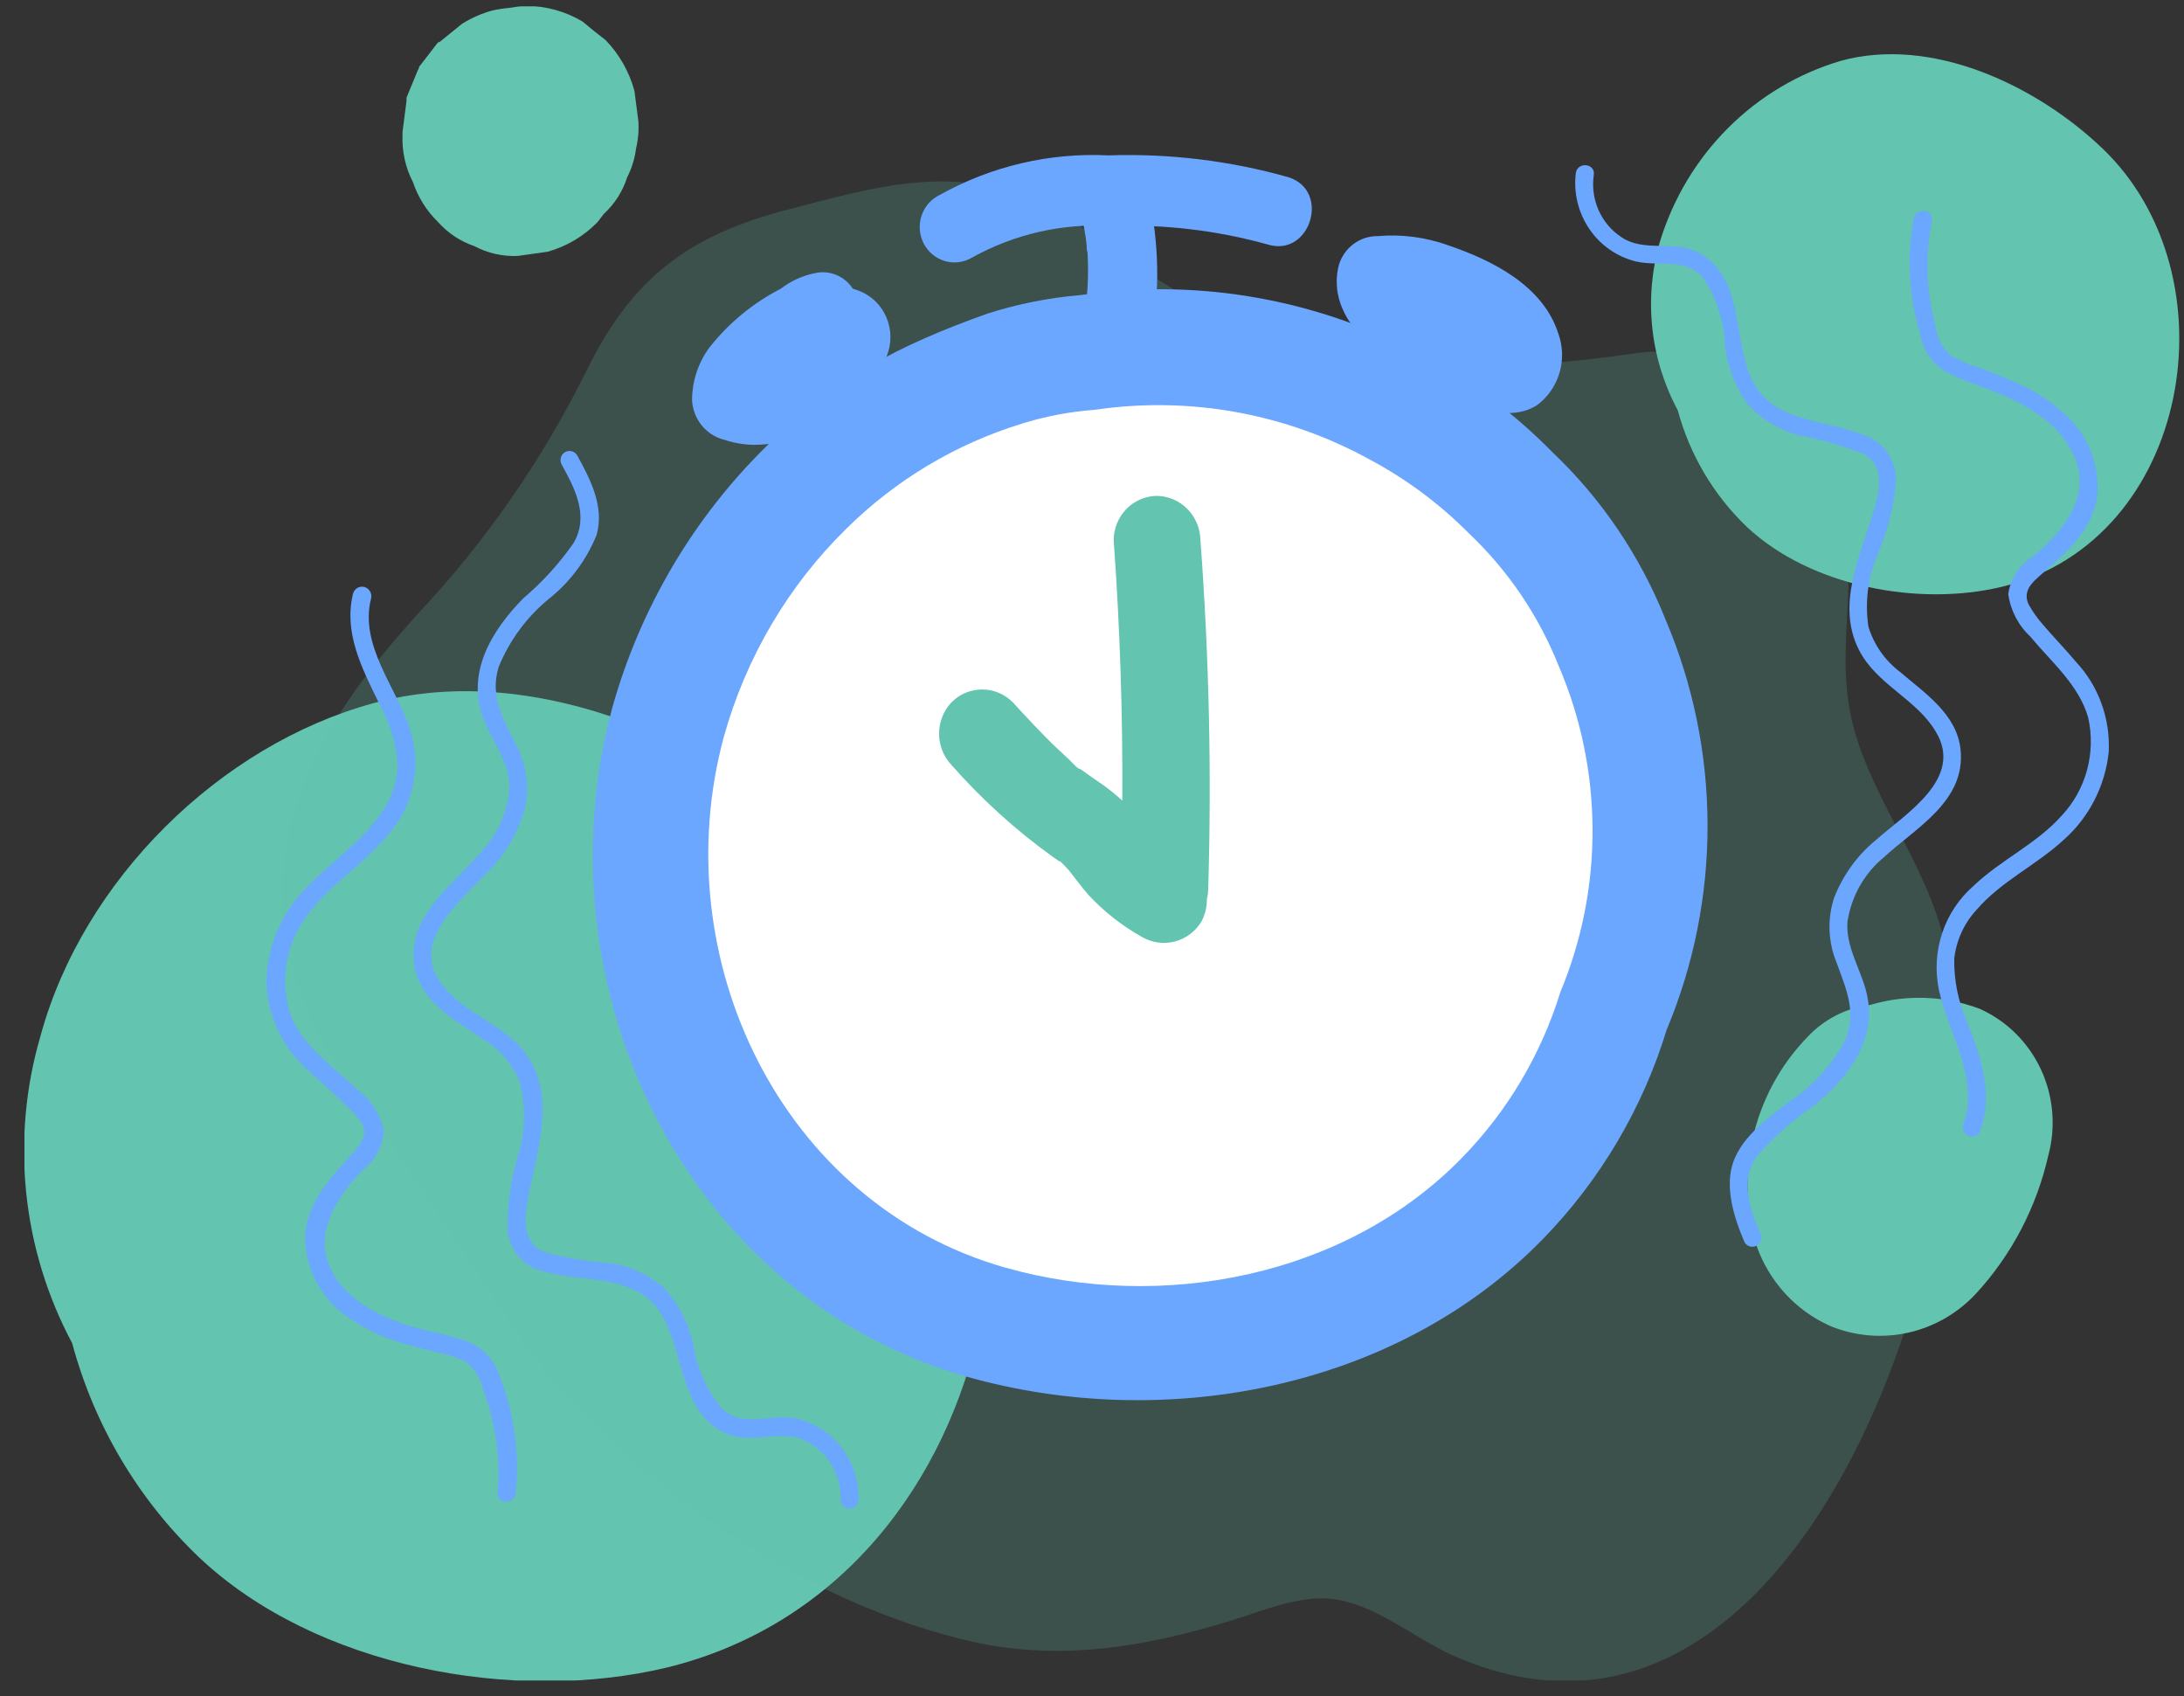 <?xml version="1.0" encoding="UTF-8"?> <svg xmlns="http://www.w3.org/2000/svg" width="85" height="66" viewBox="0 0 85 66" fill="none"><rect x="0" y="0" width="85" height="66" fill="#333333" stroke="none"/><g clip-path="url(#clip0_401_1687)"><path d="M33.134 33.601C28.411 29.101 20.977 25.58 14.496 27.372C8.554 29.008 3.229 34.236 1.575 40.314C0.997 42.291 0.809 44.364 1.02 46.415C1.232 48.465 1.84 50.453 2.808 52.264C3.666 55.455 5.376 58.34 7.748 60.599C12.282 64.884 20.01 66.312 25.966 64.884C39.447 61.57 42.649 42.686 33.134 33.601Z" fill="#63C4AF"></path><path opacity="0.2" d="M75.707 36.8C75.007 33.493 72.547 30.787 71.98 27.573C71.412 24.358 72.779 21.359 70.943 18.209C69.394 15.566 66.641 13.309 63.705 13.738C47.855 16.088 44.268 9.395 40.127 7.724C36.869 6.403 33.898 7.317 30.64 8.16C26.793 9.16 24.572 10.831 22.806 14.466C21.104 17.896 18.916 21.051 16.311 23.83C13.655 26.765 11.252 30.008 11.014 34.143C10.831 37.365 12.107 40.243 13.984 42.764C16.142 45.664 17.95 48.671 19.975 51.663C23.878 57.434 31.221 62.427 37.983 63.913C41.339 64.627 44.555 64.077 47.792 63.098C49.033 62.727 50.462 62.084 51.793 62.213C53.489 62.384 55.002 63.72 56.523 64.405C70.319 70.569 77.775 46.971 75.707 36.8Z" fill="#63C4AF"></path><path d="M64.826 24.116C63.838 21.634 62.329 19.403 60.405 17.581C58.979 16.129 57.349 14.902 55.57 13.938C51.442 11.663 46.706 10.801 42.061 11.481C40.836 11.584 39.626 11.823 38.452 12.195C34.949 13.445 32.51 14.709 29.834 17.359C26.993 20.148 24.924 23.651 23.836 27.515C20.886 38.393 26.674 50.456 37.632 53.571C45.34 55.749 54.358 54.056 60.054 48.207C62.278 45.926 63.929 43.133 64.868 40.065C65.924 37.542 66.465 34.828 66.457 32.086C66.45 29.344 65.895 26.632 64.826 24.116Z" fill="#6BA6FF"></path><path d="M60.671 25.93C59.889 23.963 58.693 22.195 57.167 20.752C56.036 19.611 54.744 18.648 53.335 17.895C50.062 16.088 46.305 15.404 42.621 15.945C41.651 16.015 40.692 16.197 39.763 16.488C37.197 17.275 34.854 18.678 32.931 20.58C30.672 22.799 29.03 25.589 28.173 28.665C25.833 37.293 30.422 46.85 39.111 49.321C45.207 51.049 52.375 49.706 56.915 45.035C58.672 43.234 59.979 41.03 60.727 38.607C61.564 36.602 61.991 34.443 61.981 32.263C61.972 30.083 61.526 27.928 60.671 25.93Z" fill="white"></path><path d="M50.147 6.896C47.867 6.252 45.504 5.965 43.14 6.046C40.857 5.932 38.587 6.463 36.581 7.581C36.415 7.659 36.266 7.771 36.143 7.91C36.021 8.048 35.927 8.21 35.867 8.387C35.808 8.564 35.785 8.751 35.798 8.937C35.812 9.123 35.863 9.304 35.947 9.47C36.032 9.635 36.149 9.782 36.29 9.9C36.432 10.018 36.596 10.106 36.772 10.158C36.947 10.209 37.132 10.224 37.313 10.201C37.495 10.178 37.67 10.118 37.829 10.024C39.485 9.104 41.362 8.678 43.245 8.795C45.296 8.721 47.346 8.961 49.327 9.51C50.987 10.038 51.807 7.424 50.147 6.896Z" fill="#6BA6FF"></path><path d="M44.968 13.431C44.968 13.395 44.968 13.359 44.968 13.331C44.968 13.302 44.968 13.124 44.968 13.017C44.968 12.909 44.968 12.624 44.968 12.431C44.968 11.981 45.011 11.538 45.032 11.095C45.061 10.15 44.995 9.205 44.835 8.274C44.796 8.097 44.723 7.93 44.621 7.782C44.518 7.634 44.388 7.508 44.238 7.411C44.088 7.314 43.92 7.248 43.745 7.218C43.57 7.187 43.39 7.191 43.217 7.231C43.043 7.271 42.879 7.345 42.734 7.45C42.589 7.554 42.465 7.687 42.37 7.84C42.275 7.993 42.211 8.164 42.18 8.343C42.15 8.521 42.155 8.704 42.194 8.881C42.236 9.103 42.271 9.324 42.292 9.545C42.292 9.638 42.292 9.738 42.327 9.831C42.327 9.788 42.327 9.745 42.327 9.724C42.33 9.767 42.33 9.81 42.327 9.853C42.352 10.29 42.352 10.729 42.327 11.167C42.247 12.117 42.247 13.073 42.327 14.024C42.404 14.374 42.612 14.679 42.908 14.874C43.131 15.022 43.392 15.1 43.658 15.097C43.924 15.094 44.183 15.011 44.403 14.858C44.623 14.706 44.793 14.49 44.893 14.238C44.992 13.986 45.016 13.711 44.962 13.445L44.968 13.431Z" fill="#6BA6FF"></path><path d="M33.4 11.302L33.19 11.231C33.032 10.989 32.805 10.801 32.539 10.694C32.274 10.587 31.983 10.565 31.705 10.631C31.229 10.727 30.781 10.932 30.394 11.231C29.307 11.787 28.351 12.576 27.592 13.545C27.172 14.127 26.941 14.829 26.933 15.552C26.948 15.918 27.08 16.269 27.309 16.552C27.538 16.834 27.851 17.032 28.201 17.116C28.566 17.238 28.946 17.302 29.329 17.309C30.05 17.309 30.762 17.16 31.425 16.872C32.087 16.584 32.685 16.161 33.183 15.631C33.39 15.42 33.587 15.198 33.772 14.966C34.067 14.637 34.315 14.267 34.507 13.867C34.607 13.625 34.657 13.365 34.656 13.103C34.653 12.841 34.599 12.582 34.495 12.342C34.392 12.102 34.241 11.886 34.053 11.707C33.864 11.528 33.642 11.391 33.4 11.302Z" fill="#6BA6FF"></path><path d="M60.65 12.981C60.047 11.102 58.064 10.124 56.362 9.545C55.481 9.228 54.545 9.107 53.615 9.188C53.282 9.184 52.958 9.289 52.688 9.487C52.418 9.685 52.217 9.966 52.115 10.288C51.953 10.883 52.011 11.519 52.277 12.074C52.458 12.485 52.735 12.845 53.082 13.124C54.185 14.345 55.588 15.243 57.146 15.723C58.008 16.038 58.961 16.295 59.809 15.774C60.229 15.466 60.539 15.026 60.691 14.521C60.843 14.017 60.828 13.476 60.65 12.981Z" fill="#6BA6FF"></path><path d="M46.72 21.016C46.711 20.562 46.531 20.13 46.216 19.809C45.901 19.488 45.477 19.304 45.032 19.295C44.585 19.298 44.157 19.481 43.842 19.803C43.526 20.125 43.347 20.561 43.343 21.016C43.588 24.387 43.7 27.773 43.679 31.151C43.395 30.891 43.093 30.653 42.775 30.436C42.621 30.329 42.467 30.229 42.313 30.115L42.054 29.929L41.956 29.858L42.047 29.929C41.941 29.929 41.689 29.63 41.612 29.558L41.143 29.122C40.54 28.551 39.98 27.937 39.419 27.33C39.101 27.008 38.672 26.828 38.224 26.828C37.777 26.828 37.347 27.008 37.03 27.33C36.721 27.657 36.549 28.093 36.549 28.547C36.549 29.002 36.721 29.438 37.03 29.765C38.206 31.103 39.528 32.3 40.968 33.336L41.227 33.515H41.262C41.385 33.63 41.502 33.752 41.612 33.879L41.717 34.015L41.984 34.358C42.103 34.515 42.222 34.665 42.355 34.815C42.966 35.474 43.676 36.03 44.457 36.465C44.846 36.688 45.305 36.748 45.737 36.632C46.168 36.516 46.539 36.233 46.769 35.843C46.905 35.577 46.975 35.28 46.972 34.979C47.003 34.862 47.019 34.743 47.022 34.622C47.159 30.084 47.058 25.543 46.72 21.016Z" fill="#63C4AF"></path><path d="M81.817 5.767C79.239 3.31 75.182 1.396 71.644 2.367C69.986 2.857 68.474 3.758 67.244 4.992C66.013 6.225 65.103 7.75 64.595 9.431C64.285 10.513 64.187 11.646 64.307 12.766C64.428 13.886 64.763 14.971 65.295 15.959C65.765 17.697 66.696 19.269 67.986 20.502C70.466 22.83 74.684 23.616 77.922 22.83C85.279 21.037 87.023 10.731 81.817 5.767Z" fill="#63C4AF"></path><path d="M77.039 39.25C75.678 38.74 74.192 38.688 72.8 39.1C71.854 39.215 70.978 39.665 70.326 40.371C69.457 41.271 68.803 42.363 68.415 43.562C68.028 44.761 67.917 46.035 68.091 47.285C68.2 48.229 68.551 49.126 69.11 49.886C69.669 50.646 70.415 51.242 71.272 51.614C72.231 51.998 73.28 52.081 74.286 51.852C75.291 51.623 76.206 51.092 76.913 50.328C78.292 48.827 79.258 46.981 79.715 44.978C80.022 43.855 79.919 42.657 79.428 41.604C78.936 40.552 78.088 39.716 77.039 39.25Z" fill="#63C4AF"></path><path d="M24.845 4.717C24.796 4.324 24.74 3.924 24.691 3.532C24.487 2.785 24.098 2.104 23.563 1.553C23.261 1.325 22.967 1.089 22.673 0.839C22 0.436 21.232 0.226 20.452 0.232C20.233 0.246 20.016 0.272 19.8 0.31C19.583 0.329 19.368 0.362 19.155 0.41C18.743 0.524 18.349 0.697 17.985 0.925L17.102 1.639H17.06L17.004 1.703L16.304 2.61V2.653L16.262 2.732L15.82 3.803V3.839V3.939L15.666 5.131V5.253C15.64 5.891 15.78 6.524 16.072 7.088C16.272 7.68 16.609 8.214 17.053 8.645C17.434 9.073 17.917 9.392 18.455 9.574C18.975 9.851 19.557 9.984 20.143 9.96L21.314 9.795C22.048 9.591 22.717 9.195 23.254 8.645L23.5 8.324C23.922 7.938 24.236 7.445 24.41 6.896C24.589 6.548 24.705 6.171 24.754 5.781C24.838 5.434 24.869 5.075 24.845 4.717Z" fill="#63C4AF"></path><path d="M30.787 55.163C29.841 55.063 28.86 55.556 28.082 54.792C27.519 54.103 27.144 53.276 26.996 52.392C26.827 51.555 26.44 50.78 25.875 50.149C25.281 49.621 24.552 49.277 23.773 49.157C22.91 49.092 22.054 48.951 21.215 48.735C20.157 48.328 20.459 47.028 20.648 46.135C21.012 44.386 21.608 42.4 20.354 40.864C19.485 39.807 18.069 39.436 17.229 38.343C15.827 36.615 18.055 34.965 19.085 33.822C19.721 33.156 20.183 32.338 20.431 31.444C20.614 30.588 20.481 29.693 20.059 28.93C19.576 27.944 19.057 27.087 19.408 25.951C19.832 24.915 20.504 24.004 21.363 23.302C22.183 22.651 22.823 21.795 23.219 20.816C23.528 19.716 22.988 18.673 22.463 17.716C22.414 17.637 22.337 17.579 22.248 17.557C22.159 17.535 22.065 17.549 21.986 17.596C21.907 17.644 21.849 17.722 21.826 17.812C21.802 17.903 21.815 17.999 21.86 18.08C22.386 19.023 22.932 20.087 22.323 21.13C21.767 21.927 21.112 22.647 20.375 23.273C19.127 24.537 18.097 26.223 18.847 28.044C19.183 28.872 19.793 29.637 19.828 30.558C19.784 31.551 19.376 32.491 18.686 33.194C17.579 34.486 15.729 35.736 16.163 37.722C16.458 39.072 17.796 39.736 18.819 40.45C19.441 40.825 19.931 41.39 20.22 42.064C20.47 43.025 20.448 44.037 20.157 44.986C19.868 45.928 19.733 46.912 19.758 47.9C19.801 48.278 19.959 48.633 20.211 48.915C20.462 49.197 20.794 49.391 21.159 49.471C22.736 49.935 24.824 49.521 25.791 51.221C26.639 52.721 26.492 55.07 28.341 55.813C29.336 56.206 30.401 55.585 31.375 56.078C31.791 56.285 32.138 56.61 32.376 57.014C32.614 57.419 32.731 57.885 32.714 58.356C32.714 58.82 33.414 58.813 33.414 58.356C33.433 57.589 33.176 56.841 32.693 56.253C32.209 55.666 31.531 55.278 30.787 55.163Z" fill="#6BA6FF"></path><path d="M19.457 53.585C19.368 53.283 19.215 53.005 19.01 52.771C18.804 52.536 18.55 52.351 18.266 52.228C17.565 51.956 16.787 51.842 16.058 51.628C14.769 51.235 13.389 50.585 12.814 49.249C12.24 47.914 13.158 46.492 14.125 45.521C14.366 45.337 14.564 45.101 14.705 44.829C14.845 44.557 14.925 44.257 14.937 43.95C14.782 43.33 14.421 42.785 13.914 42.407C13.004 41.522 11.812 40.75 11.329 39.55C11.104 38.899 11.042 38.2 11.149 37.518C11.255 36.836 11.526 36.192 11.938 35.643C12.8 34.436 14.111 33.672 15.05 32.544C15.557 31.996 15.909 31.318 16.068 30.582C16.227 29.846 16.188 29.08 15.953 28.365C15.421 26.737 13.984 25.116 14.44 23.294C14.452 23.247 14.456 23.198 14.449 23.15C14.443 23.102 14.428 23.056 14.404 23.014C14.38 22.971 14.349 22.934 14.311 22.905C14.273 22.875 14.23 22.854 14.184 22.841C14.138 22.828 14.09 22.825 14.043 22.831C13.996 22.837 13.95 22.853 13.909 22.877C13.867 22.901 13.831 22.934 13.802 22.972C13.773 23.011 13.752 23.055 13.739 23.102C13.368 24.623 14.089 26.008 14.734 27.33C15.143 28.05 15.396 28.851 15.477 29.68C15.468 30.396 15.238 31.091 14.818 31.665C13.984 32.872 12.716 33.644 11.735 34.743C10.856 35.717 10.368 36.992 10.369 38.315C10.405 38.96 10.57 39.59 10.855 40.168C11.139 40.745 11.537 41.257 12.023 41.672C12.485 42.114 12.982 42.521 13.424 42.971C13.666 43.182 13.883 43.422 14.069 43.686C14.321 44.093 14.118 44.4 13.83 44.757C12.933 45.764 11.938 46.714 11.875 48.171C11.887 48.786 12.046 49.389 12.339 49.927C12.633 50.465 13.051 50.921 13.557 51.256C14.199 51.707 14.909 52.047 15.659 52.264C16.051 52.385 16.451 52.485 16.85 52.585C17.276 52.661 17.692 52.785 18.09 52.956C18.444 53.218 18.692 53.601 18.791 54.035C18.953 54.455 19.084 54.888 19.183 55.328C19.386 56.233 19.45 57.166 19.373 58.092C19.338 58.549 20.038 58.549 20.073 58.092C20.226 56.561 20.014 55.015 19.457 53.585Z" fill="#6BA6FF"></path><path d="M63.67 10.174C64.595 10.388 65.625 10.002 66.311 10.845C66.8 11.591 67.083 12.457 67.131 13.352C67.212 14.205 67.515 15.021 68.007 15.716C68.548 16.308 69.243 16.732 70.011 16.938C70.862 17.098 71.697 17.337 72.505 17.652C73.514 18.173 73.073 19.43 72.793 20.302C72.239 21.994 71.433 23.873 72.512 25.573C73.262 26.723 74.614 27.28 75.315 28.43C76.492 30.294 74.124 31.686 72.975 32.715C72.269 33.303 71.722 34.066 71.384 34.929C71.111 35.758 71.146 36.66 71.482 37.465C71.854 38.5 72.281 39.407 71.805 40.493C71.275 41.477 70.508 42.308 69.576 42.907C68.792 43.528 67.846 44.193 67.474 45.171C67.103 46.15 67.475 47.357 67.895 48.335C67.938 48.411 68.007 48.469 68.089 48.496C68.171 48.523 68.26 48.519 68.339 48.484C68.418 48.448 68.482 48.384 68.517 48.304C68.553 48.224 68.558 48.133 68.532 48.05C68.105 47.05 67.685 45.907 68.399 44.957C69.04 44.23 69.768 43.587 70.564 43.043C71.966 41.921 73.15 40.364 72.603 38.472C72.358 37.615 71.833 36.786 71.903 35.865C72.051 34.886 72.55 33.997 73.304 33.372C74.551 32.215 76.52 31.179 76.303 29.158C76.156 27.78 74.902 26.965 73.956 26.151C73.368 25.71 72.933 25.09 72.716 24.38C72.574 23.41 72.705 22.42 73.094 21.523C73.482 20.617 73.719 19.651 73.795 18.666C73.792 18.282 73.671 17.908 73.449 17.597C73.226 17.287 72.913 17.056 72.554 16.938C71.034 16.302 68.918 16.48 68.14 14.681C67.439 13.095 67.874 10.781 66.101 9.831C65.155 9.331 63.999 9.831 63.109 9.231C62.719 8.977 62.41 8.613 62.218 8.183C62.027 7.754 61.961 7.277 62.03 6.81C62.1 6.353 61.4 6.281 61.33 6.731C61.236 7.498 61.423 8.273 61.855 8.908C62.287 9.543 62.933 9.994 63.67 10.174Z" fill="#6BA6FF"></path><path d="M74.734 13.009C74.789 13.319 74.91 13.613 75.089 13.87C75.269 14.127 75.501 14.34 75.771 14.495C76.471 14.845 77.172 15.045 77.873 15.345C79.12 15.873 80.416 16.68 80.844 18.073C81.271 19.466 80.206 20.773 79.141 21.644C78.879 21.799 78.656 22.011 78.486 22.266C78.316 22.521 78.204 22.811 78.16 23.116C78.248 23.75 78.55 24.334 79.015 24.766C79.821 25.744 80.907 26.644 81.271 27.922C81.423 28.597 81.407 29.3 81.226 29.967C81.045 30.634 80.704 31.244 80.234 31.744C79.253 32.844 77.866 33.458 76.808 34.472C76.246 34.961 75.825 35.595 75.588 36.308C75.352 37.021 75.308 37.786 75.462 38.522C75.82 40.207 77.067 41.971 76.415 43.736C76.261 44.164 76.913 44.45 77.067 44C77.606 42.536 77.067 41.072 76.541 39.715C76.208 38.956 76.043 38.132 76.058 37.3C76.14 36.588 76.444 35.922 76.927 35.401C77.887 34.286 79.253 33.665 80.318 32.679C81.304 31.808 81.93 30.588 82.07 29.265C82.103 28.62 82.007 27.975 81.786 27.369C81.566 26.764 81.226 26.211 80.787 25.744C80.374 25.251 79.926 24.794 79.519 24.316C79.302 24.071 79.111 23.803 78.952 23.516C78.749 23.073 78.987 22.759 79.309 22.473C80.311 21.573 81.411 20.744 81.621 19.302C81.675 18.689 81.582 18.072 81.348 17.504C81.115 16.936 80.749 16.436 80.283 16.045C79.688 15.518 79.007 15.1 78.272 14.809C77.894 14.638 77.508 14.495 77.123 14.345C76.709 14.223 76.31 14.055 75.932 13.845C75.597 13.548 75.38 13.136 75.322 12.688C75.21 12.251 75.126 11.807 75.07 11.36C74.971 10.435 75.009 9.501 75.182 8.588C75.266 8.138 74.573 8.06 74.481 8.51C74.21 10.008 74.296 11.552 74.734 13.009Z" fill="#6BA6FF"></path></g><defs><clipPath id="clip0_401_1687"><rect width="83.865" height="65.145" fill="white" transform="translate(0.952 0.246)"></rect></clipPath></defs></svg> 